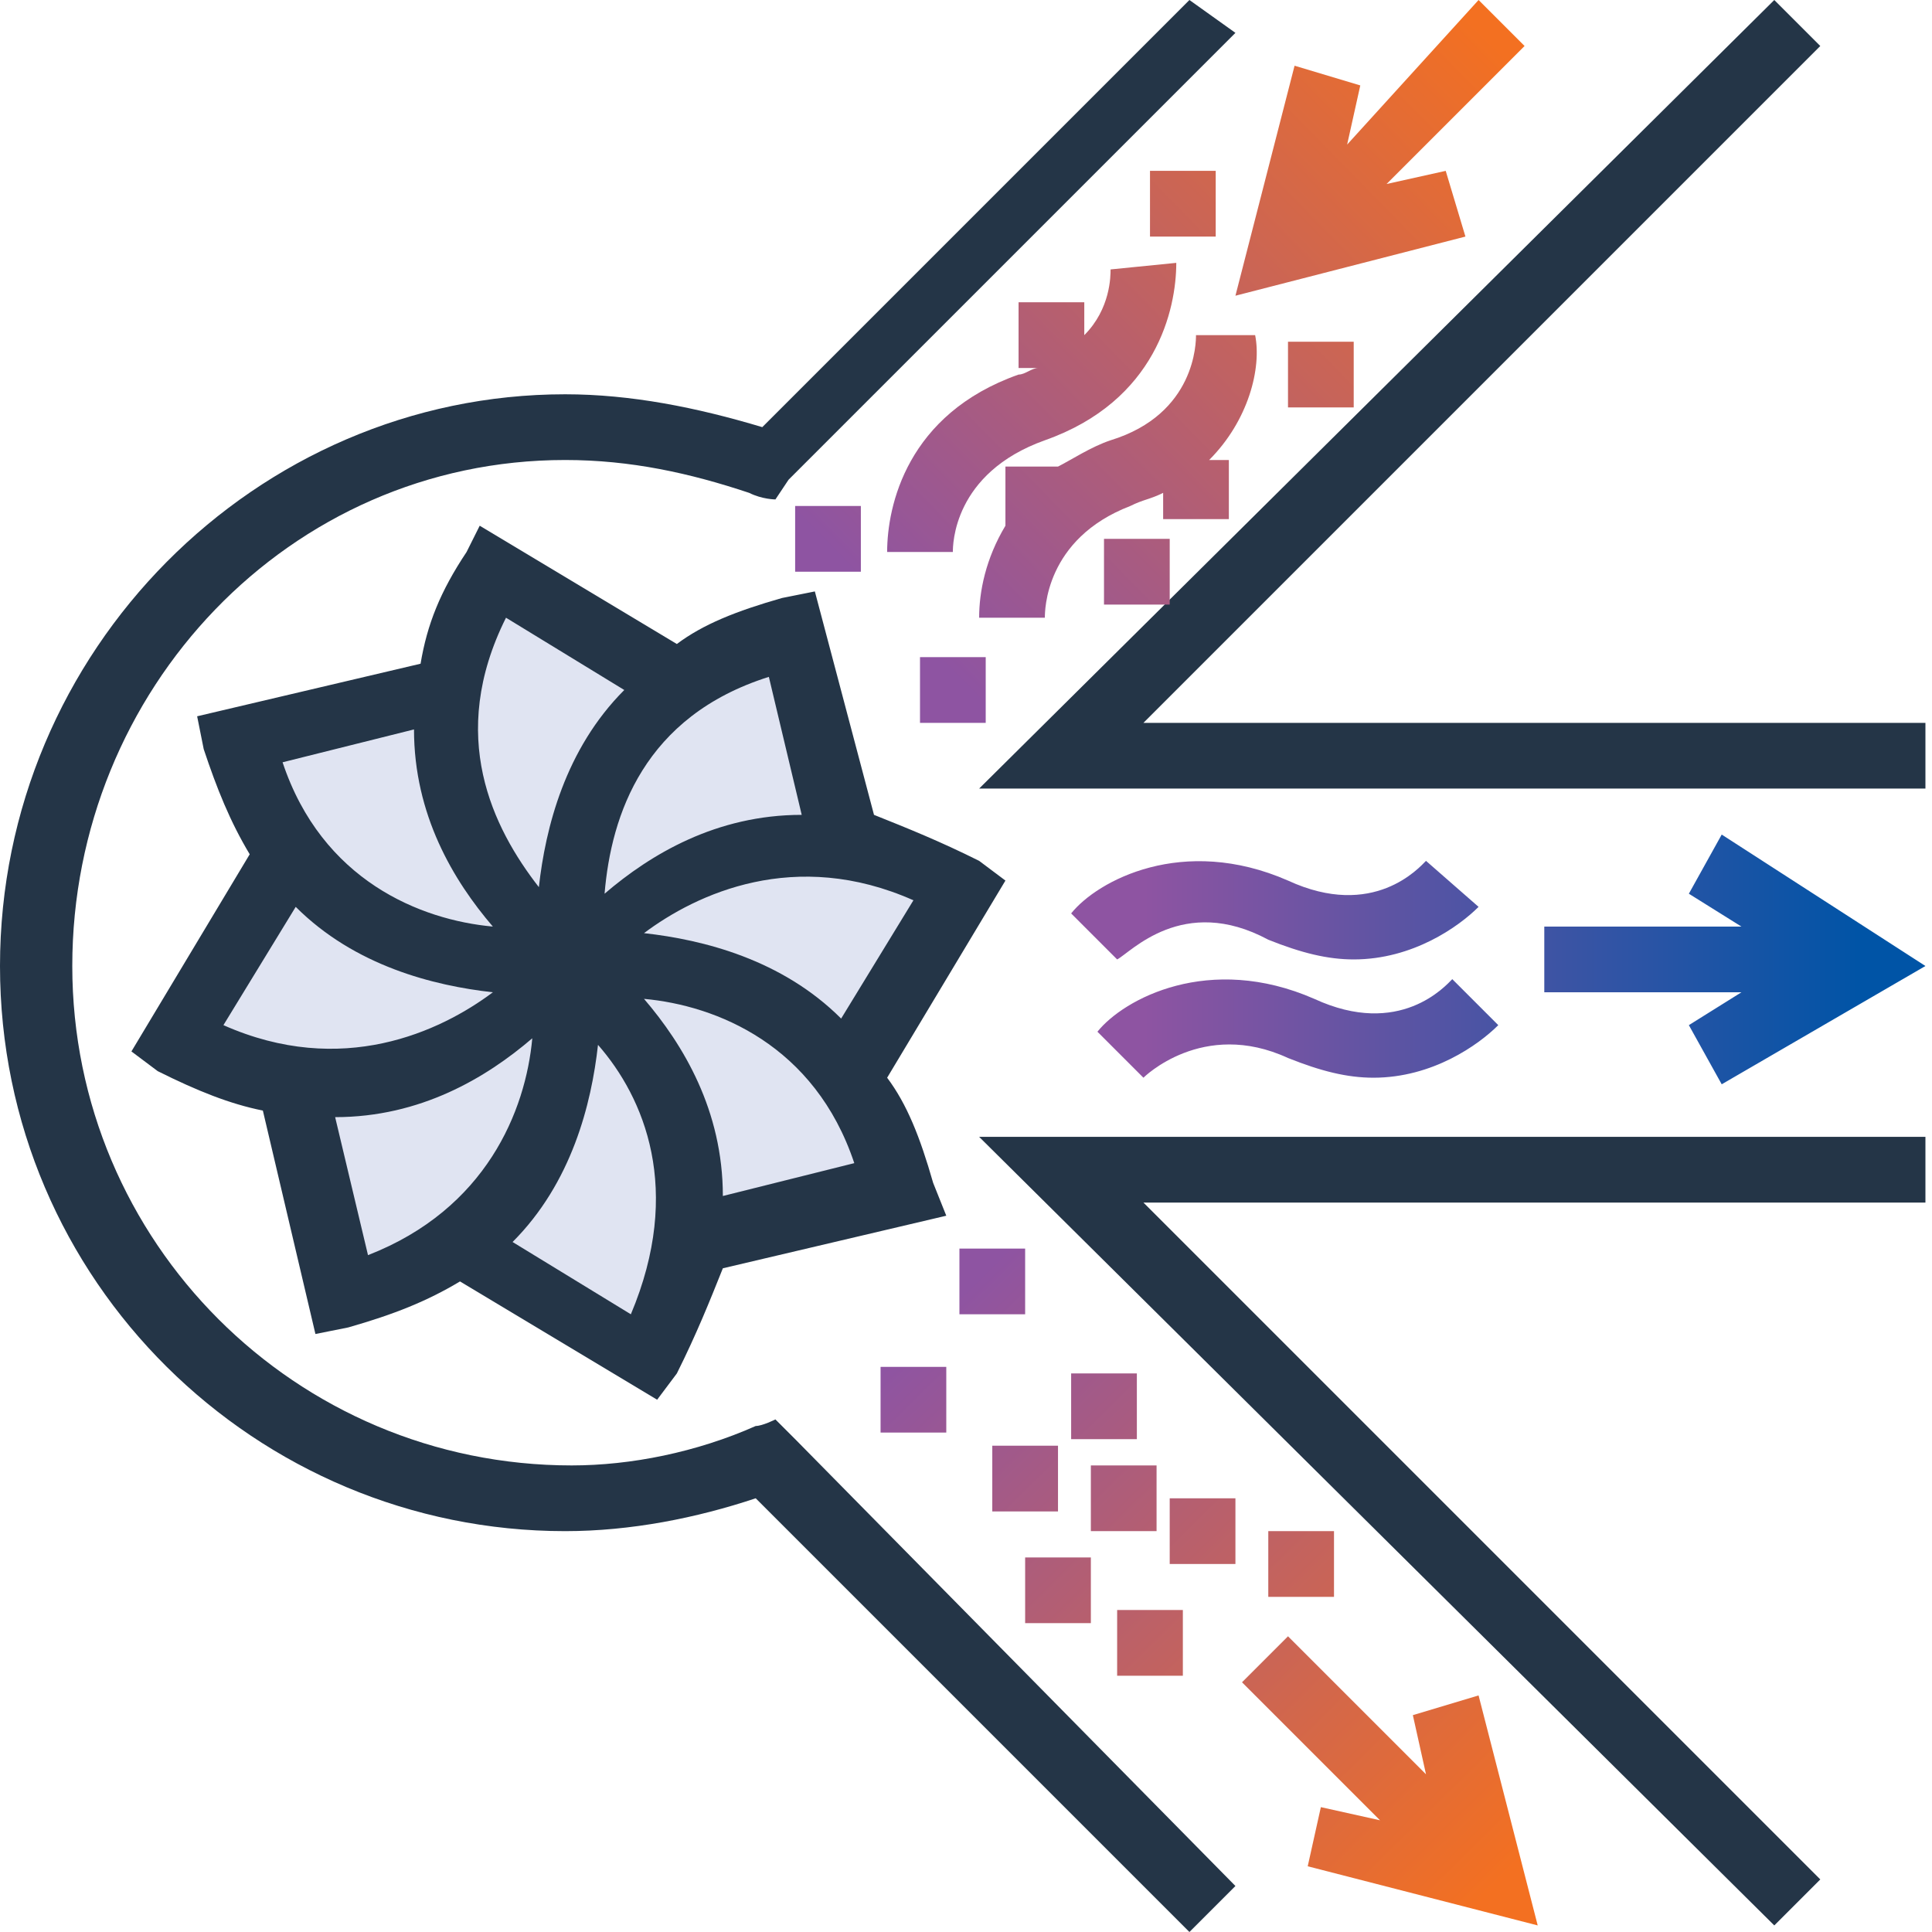 <?xml version="1.0" encoding="utf-8"?>
<!-- Generator: Adobe Illustrator 28.0.0, SVG Export Plug-In . SVG Version: 6.00 Build 0)  -->
<svg version="1.1" id="Layer_1" xmlns="http://www.w3.org/2000/svg" xmlns:xlink="http://www.w3.org/1999/xlink" x="0px" y="0px"
	 viewBox="0 0 29.4 29.4" style="enable-background:new 0 0 29.4 29.4;" xml:space="preserve">
<style type="text/css">
	.st0{fill:#E0E4F2;}
	.st1{fill:url(#SVGID_1_);}
	.st2{fill:#243547;}
	.st3{fill:url(#SVGID_00000062914428796588650990000010036053685755380617_);}
	.st4{fill:url(#SVGID_00000029016920035157033410000008176881984352276155_);}
</style>
<g>
	<polygon class="st0" points="7.5,8.7 10.2,10.4 12.1,9.7 12.8,12.9 14.6,13.5 13,16.2 13.7,18.2 10.4,18.8 9.7,20.7 7,19 5.2,19.7 
		4.4,16.5 2.6,15.8 4.4,13 3.6,11.1 6.8,10.5 	"/>
	<linearGradient id="SVGID_1_" gradientUnits="userSpaceOnUse" x1="28.346" y1="14.667" x2="17.412" y2="14.667">
		<stop  offset="0" style="stop-color:#0054A6"/>
		<stop  offset="1" style="stop-color:#8E54A2"/>
	</linearGradient>
	<path class="st1" d="M29.3,14.7l-3.1,1.8l-0.5-0.9l0.8-0.5h-3v-1h3l-0.8-0.5l0.5-0.9L29.3,14.7z M19.3,14.3
		c0.5,0.2,0.9,0.3,1.3,0.3c0.9,0,1.6-0.5,1.9-0.8l-0.8-0.7c-0.1,0.1-0.8,0.9-2.1,0.3c-1.6-0.7-2.9,0-3.3,0.5l0.7,0.7
		C17.2,14.5,18,13.6,19.3,14.3z M22.1,14.9c-0.1,0.1-0.8,0.9-2.1,0.3c-1.6-0.7-2.9,0-3.3,0.5l0.7,0.7c0,0,0.9-0.9,2.2-0.3
		c0.5,0.2,0.9,0.3,1.3,0.3c0.9,0,1.6-0.5,1.9-0.8L22.1,14.9z"/>
	<g>
		<path class="st2" d="M14.9,13.1c-0.6-0.3-1.1-0.5-1.6-0.7L12.4,9l-0.5,0.1c-0.7,0.2-1.2,0.4-1.6,0.7L7.3,8L7.1,8.4
			C6.7,9,6.5,9.5,6.4,10.1L3,10.9l0.1,0.5C3.3,12,3.5,12.5,3.8,13L2,16l0.4,0.3C3,16.6,3.5,16.8,4,16.9l0.8,3.4l0.5-0.1
			C6,20,6.5,19.8,7,19.5l3,1.8l0.3-0.4c0.3-0.6,0.5-1.1,0.7-1.6l3.4-0.8L14.2,18c-0.2-0.7-0.4-1.2-0.7-1.6l1.8-3L14.9,13.1z
			 M11.7,10.3l0.5,2.1c-1.3,0-2.3,0.6-3,1.2C9.3,12.4,9.8,10.9,11.7,10.3z M7.7,9.4l1.8,1.1c-0.9,0.9-1.2,2.1-1.3,3
			C7.5,12.6,6.8,11.2,7.7,9.4z M6.3,11.1c0,1.3,0.6,2.3,1.2,3c-1.1-0.1-2.6-0.7-3.2-2.5L6.3,11.1z M4.5,13.8c0.9,0.9,2.1,1.2,3,1.3
			c-0.8,0.6-2.3,1.3-4.1,0.5L4.5,13.8z M5.6,19.1L5.1,17c1.3,0,2.3-0.6,3-1.2C8,16.9,7.4,18.4,5.6,19.1z M9.6,20l-1.8-1.1
			c0.9-0.9,1.2-2.1,1.3-3C9.8,16.7,10.4,18.1,9.6,20z M11,18.2c0-1.3-0.6-2.3-1.2-3c1.1,0.1,2.6,0.7,3.2,2.5L11,18.2z M12.8,15.5
			c-0.9-0.9-2.1-1.2-3-1.3c0.8-0.6,2.3-1.3,4.1-0.5L12.8,15.5z"/>
		<polygon class="st2" points="17.4,11 27.7,0.7 27,0 14.9,12 29.3,12 29.3,11 		"/>
		<polygon class="st2" points="27,29.3 27.7,28.6 17.4,18.3 29.3,18.3 29.3,17.3 14.9,17.3 		"/>
		<path class="st2" d="M12.1,21.9l-0.3-0.3c0,0-0.2,0.1-0.3,0.1c-0.9,0.4-1.9,0.6-2.8,0.6c-4.2,0-7.6-3.4-7.6-7.6S4.4,7,8.6,7
			c1,0,1.9,0.2,2.8,0.5c0.2,0.1,0.4,0.1,0.4,0.1l0.2-0.3l0,0l6.8-6.8L18.1,0l-6.5,6.5C10.6,6.2,9.6,6,8.6,6C3.9,6,0,9.9,0,14.7
			c0,4.8,3.9,8.6,8.6,8.6c1,0,2-0.2,2.9-0.5l6.6,6.6l0.7-0.7L12.1,21.9L12.1,21.9z"/>
	</g>
	
		<linearGradient id="SVGID_00000118369654128977346030000004444775798705664425_" gradientUnits="userSpaceOnUse" x1="14.181" y1="20.122" x2="22.692" y2="28.757">
		<stop  offset="0" style="stop-color:#8E54A2"/>
		<stop  offset="1" style="stop-color:#F37021"/>
	</linearGradient>
	<path style="fill:url(#SVGID_00000118369654128977346030000004444775798705664425_);" d="M20.1,27.5l0.9,0.2l-2.1-2.1l0.7-0.7
		l2.1,2.1l-0.2-0.9l1-0.3l0.9,3.5l-3.5-0.9L20.1,27.5z M15.6,19h-1v1h1V19z M14.4,20.8h-1v1h1V20.8z M17.3,20.9h-1v1h1V20.9z
		 M16.1,22h-1v1h1V22z M16.6,23.7h-1v1h1V23.7z M18.8,22.8h-1v1h1V22.8z M17.6,22.3h-1v1h1V22.3z M18,24.5h-1v1h1V24.5z M20.3,23.3
		h-1v1h1V23.3z"/>
	
		<linearGradient id="SVGID_00000147213832869865417040000001275410797452816774_" gradientUnits="userSpaceOnUse" x1="13.807" y1="9.561" x2="22.814" y2="0.74">
		<stop  offset="0" style="stop-color:#8E54A2"/>
		<stop  offset="1" style="stop-color:#F37021"/>
	</linearGradient>
	<path style="fill:url(#SVGID_00000147213832869865417040000001275410797452816774_);" d="M22,2.6l0.3,1l-3.5,0.9L19.7,1l1,0.3
		l-0.2,0.9L22.5,0l0.7,0.7l-2.1,2.1L22,2.6z M15.9,6.7c1.7-0.6,2-2,2-2.7l-1,0.1c0,0.1,0,0.6-0.4,1V4.6h-1v1h0.3
		c-0.1,0-0.2,0.1-0.3,0.1c-1.7,0.6-2,2-2,2.7l1,0C14.5,8.3,14.5,7.2,15.9,6.7z M18.2,5.1c0,0.1,0,1.2-1.3,1.6
		c-0.3,0.1-0.6,0.3-0.8,0.4h-0.8v0.9c-0.3,0.5-0.4,1-0.4,1.4l1,0c0-0.1,0-1.2,1.3-1.7c0.2-0.1,0.3-0.1,0.5-0.2v0.4h1V7h-0.3
		c0.6-0.6,0.8-1.4,0.7-1.9L18.2,5.1z M18.5,2.6h-1v1h1V2.6z M19.6,6.2h1v-1h-1V6.2z M12.1,8.7h1v-1h-1V8.7z M16.8,9.2h1v-1h-1V9.2z
		 M14,11h1v-1h-1V11z"/>
</g>
</svg>
